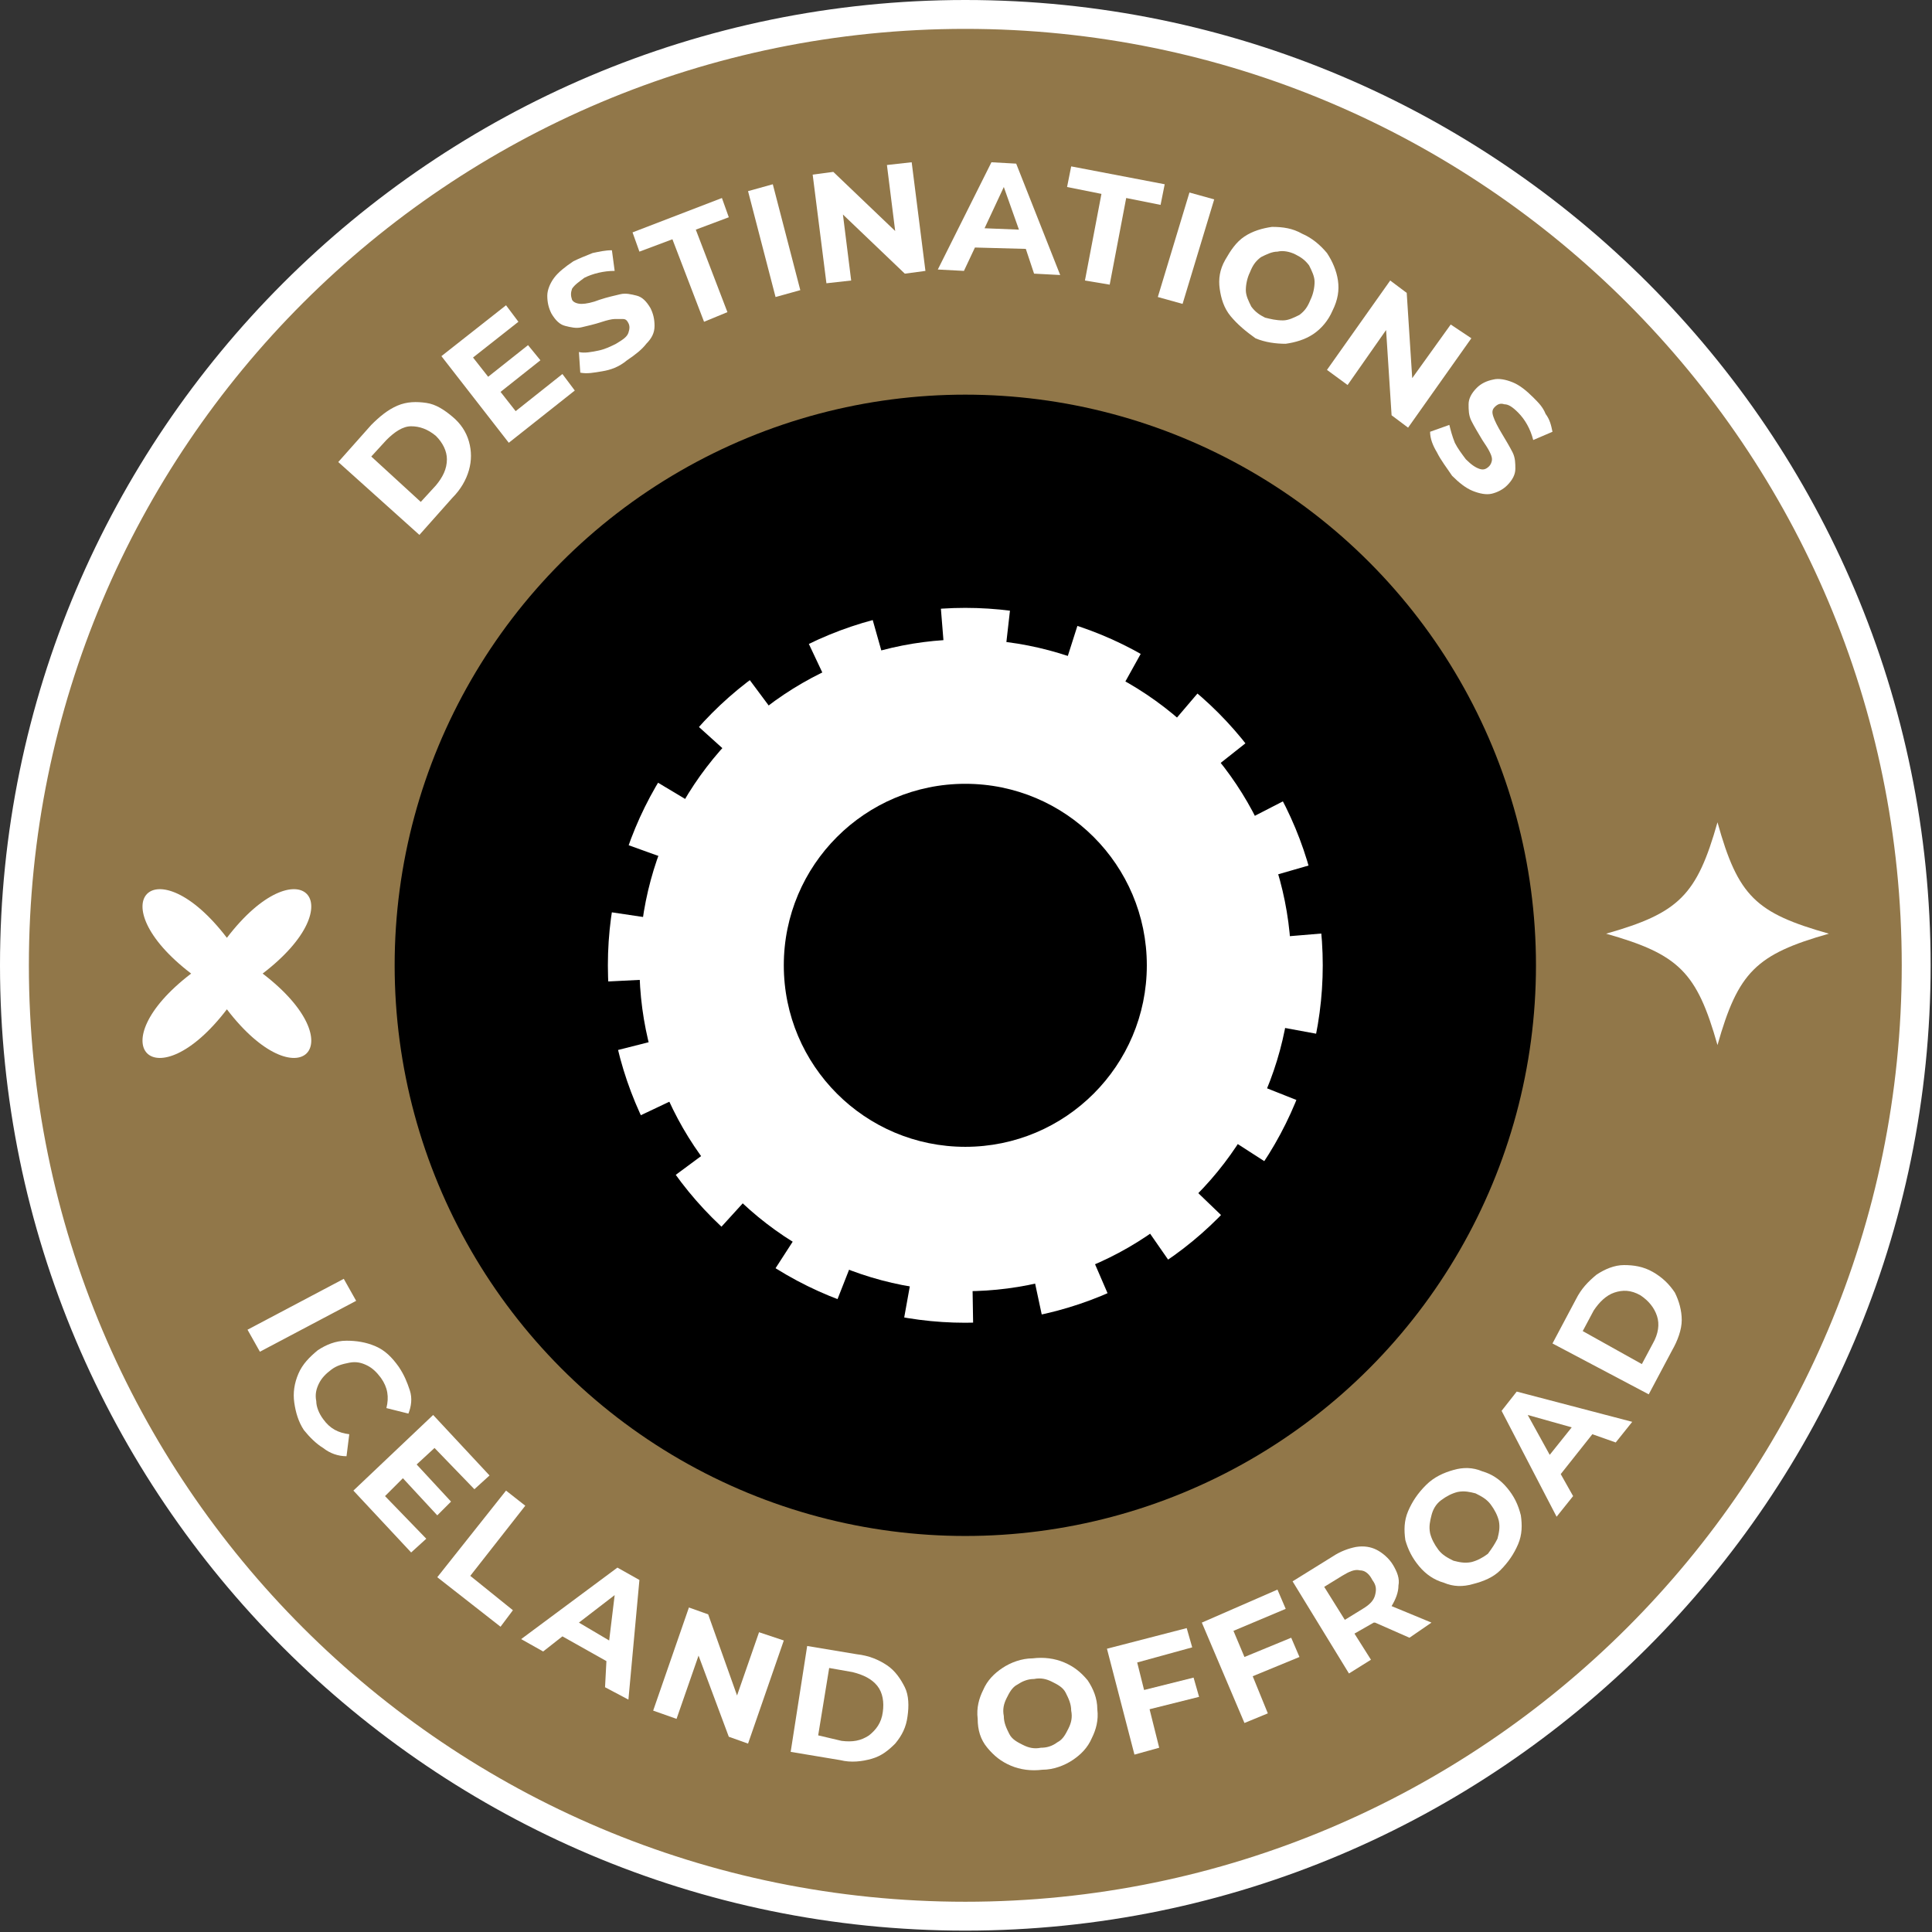 <?xml version="1.0" encoding="UTF-8"?> <!-- Generator: Adobe Illustrator 18.0.0, SVG Export Plug-In . SVG Version: 6.00 Build 0) --> <svg xmlns="http://www.w3.org/2000/svg" xmlns:xlink="http://www.w3.org/1999/xlink" id="Слой_1" x="0px" y="0px" viewBox="0 0 140.5 140.5" xml:space="preserve"><rect x="0" y="0" width="140.5" height="140.5" fill="#333333" stroke="none"/> <g> <g> <path fill="#917749" d="M70.2,139.4c-38.1,0-69.2-31-69.2-69.2S32.1,1,70.2,1s69.2,31,69.2,69.2S108.4,139.4,70.2,139.4z"></path> <path fill="#FFFFFF" d="M70.2,2.1c37.6,0,68.1,30.5,68.1,68.1s-30.5,68.1-68.1,68.1S2.1,107.9,2.1,70.2S32.6,2.1,70.2,2.1 M70.2,0 C31.5,0,0,31.5,0,70.2s31.5,70.2,70.2,70.2s70.2-31.5,70.2-70.2S109,0,70.2,0L70.2,0z"></path> </g> <g> <path fill="#FFFFFF" d="M25,93l0.9,1.6l-7,3.7l-0.9-1.6L25,93z"></path> <path fill="#FFFFFF" d="M21.4,102c-0.1-0.7,0-1.4,0.3-2.1c0.3-0.7,0.8-1.2,1.4-1.7c0.6-0.4,1.3-0.7,2.1-0.7c0.7,0,1.4,0.1,2.1,0.4 c0.7,0.3,1.2,0.8,1.7,1.5c0.4,0.6,0.6,1.1,0.8,1.7s0.1,1.2-0.1,1.7l-1.6-0.4c0.2-0.8,0.1-1.5-0.4-2.2c-0.3-0.4-0.6-0.7-1-0.9 s-0.8-0.3-1.3-0.2s-0.9,0.2-1.3,0.5c-0.4,0.3-0.7,0.6-0.9,1c-0.2,0.4-0.3,0.8-0.2,1.3c0,0.4,0.2,0.9,0.5,1.3 c0.5,0.7,1.1,1,1.9,1.1l-0.2,1.6c-0.6,0-1.2-0.2-1.7-0.6c-0.5-0.3-1-0.8-1.4-1.3C21.7,103.4,21.5,102.7,21.4,102z"></path> <path fill="#FFFFFF" d="M31,111.9l-1.1,1l-4.2-4.5l5.8-5.5l4.1,4.4l-1.1,1l-2.9-3l-1.3,1.2l2.5,2.7l-1,1l-2.5-2.7l-1.3,1.3 L31,111.9z"></path> <path fill="#FFFFFF" d="M36.8,108.4l1.4,1.1l-4,5.1l3.1,2.5l-0.9,1.2l-4.6-3.6L36.8,108.4z"></path> <path fill="#FFFFFF" d="M44.1,120.8l-3.2-1.8l-1.4,1.1l-1.6-0.9l7-5.2l1.6,0.9l-0.8,8.7l-1.7-0.9L44.1,120.8z M44.3,119.3l0.4-3.3 l-2.6,2L44.3,119.3z"></path> <path fill="#FFFFFF" d="M57,119.3l-2.6,7.5l-1.4-0.5l-2.2-5.9l-1.6,4.6l-1.7-0.6l2.6-7.5l1.4,0.5l2.1,5.9l1.6-4.6L57,119.3z"></path> <path fill="#FFFFFF" d="M58.7,119.7l3.6,0.6c0.9,0.1,1.6,0.4,2.2,0.8c0.6,0.4,1,1,1.3,1.6c0.3,0.6,0.3,1.4,0.2,2.1 c-0.1,0.8-0.4,1.4-0.9,2c-0.5,0.5-1,0.9-1.7,1.1c-0.7,0.2-1.5,0.3-2.3,0.1l-3.6-0.6L58.7,119.7z M61.2,126.6c0.8,0.1,1.4,0,2-0.4 c0.5-0.4,0.9-0.9,1-1.7c0.1-0.7,0-1.4-0.4-1.9c-0.4-0.5-1-0.8-1.8-1l-1.7-0.3l-0.8,4.9L61.2,126.6z"></path> <path fill="#FFFFFF" d="M73.5,128.4c-0.7-0.3-1.2-0.7-1.7-1.3s-0.7-1.3-0.7-2.1c-0.1-0.8,0.1-1.5,0.4-2.1c0.3-0.7,0.8-1.2,1.4-1.6 c0.6-0.4,1.4-0.7,2.2-0.7c0.8-0.1,1.6,0,2.3,0.3c0.7,0.3,1.2,0.7,1.7,1.3c0.4,0.6,0.7,1.3,0.7,2.1c0.1,0.8-0.1,1.5-0.4,2.1 c-0.3,0.7-0.8,1.2-1.4,1.6c-0.6,0.4-1.4,0.7-2.2,0.7C75,128.8,74.2,128.7,73.5,128.4z M76.9,126.7c0.4-0.2,0.6-0.6,0.8-1 c0.2-0.4,0.3-0.8,0.2-1.3c0-0.5-0.2-0.9-0.4-1.3c-0.2-0.4-0.6-0.6-1-0.8c-0.4-0.2-0.8-0.3-1.3-0.2c-0.5,0-0.9,0.2-1.2,0.4 c-0.4,0.2-0.6,0.6-0.8,1c-0.2,0.4-0.3,0.8-0.2,1.3c0,0.5,0.2,0.9,0.4,1.3c0.2,0.4,0.6,0.6,1,0.8c0.4,0.2,0.8,0.3,1.3,0.2 C76.1,127.1,76.5,127,76.9,126.7z"></path> <path fill="#FFFFFF" d="M82.7,120.9l0.5,2l3.6-0.9l0.4,1.4l-3.6,0.9l0.7,2.8l-1.8,0.5l-2-7.7l5.8-1.5l0.4,1.4L82.7,120.9z"></path> <path fill="#FFFFFF" d="M89.7,118.6l0.8,1.9l3.4-1.4l0.6,1.4l-3.4,1.4l1.1,2.7l-1.7,0.7l-3.1-7.3l5.5-2.4l0.6,1.4L89.7,118.6z"></path> <path fill="#FFFFFF" d="M102.5,119.1l-2.5-1.1l-0.1,0l-1.4,0.8l1.2,1.9l-1.6,1L94,115l2.9-1.8c0.6-0.4,1.2-0.6,1.7-0.7 c0.6-0.1,1.1,0,1.5,0.2s0.9,0.6,1.2,1.1c0.3,0.5,0.5,1,0.4,1.5c0,0.5-0.2,1-0.5,1.5l2.9,1.2L102.5,119.1z M98.9,114.2 c-0.4-0.1-0.8,0.1-1.3,0.4l-1.3,0.8l1.5,2.4l1.3-0.8c0.5-0.3,0.8-0.6,0.9-1c0.1-0.4,0.1-0.7-0.2-1.1 C99.6,114.5,99.3,114.2,98.9,114.2z"></path> <path fill="#FFFFFF" d="M107.1,115.2c-0.7,0.2-1.4,0.2-2.1-0.1c-0.7-0.2-1.3-0.6-1.8-1.2c-0.5-0.6-0.8-1.2-1-1.9 c-0.1-0.7-0.1-1.4,0.2-2.1c0.3-0.7,0.7-1.3,1.3-1.9s1.3-0.9,2-1.1c0.7-0.2,1.4-0.2,2.1,0.1c0.7,0.2,1.3,0.6,1.8,1.2 c0.5,0.6,0.8,1.2,1,2c0.1,0.7,0.1,1.4-0.2,2.1c-0.3,0.7-0.7,1.3-1.3,1.9C108.6,114.7,107.9,115,107.1,115.2z M108.9,111.9 c0.1-0.4,0.2-0.8,0.1-1.3c-0.1-0.4-0.3-0.8-0.6-1.2s-0.7-0.6-1.1-0.8c-0.4-0.1-0.8-0.2-1.3-0.1c-0.4,0.1-0.8,0.3-1.2,0.6 c-0.4,0.3-0.6,0.7-0.7,1.1c-0.1,0.4-0.2,0.8-0.1,1.3c0.1,0.4,0.3,0.8,0.6,1.2c0.3,0.4,0.7,0.6,1.1,0.8c0.4,0.1,0.8,0.2,1.3,0.1 c0.4-0.1,0.8-0.3,1.2-0.6C108.5,112.6,108.7,112.3,108.9,111.9z"></path> <path fill="#FFFFFF" d="M115.8,104.3l-2.3,2.9l0.9,1.6l-1.2,1.5l-4-7.7l1.1-1.4l8.4,2.2l-1.2,1.5L115.8,104.3z M114.3,103.8 l-3.2-0.9l1.6,2.9L114.3,103.8z"></path> <path fill="#FFFFFF" d="M112.9,97.7l1.7-3.2c0.4-0.8,0.9-1.3,1.5-1.8c0.6-0.4,1.3-0.7,2-0.7s1.4,0.1,2.1,0.5 c0.7,0.4,1.2,0.9,1.6,1.5c0.3,0.6,0.5,1.3,0.5,2c0,0.7-0.3,1.5-0.7,2.2l-1.7,3.2L112.9,97.7z M120.2,97.7c0.4-0.7,0.5-1.4,0.3-2 c-0.2-0.6-0.6-1.1-1.2-1.5c-0.7-0.4-1.3-0.4-1.9-0.2c-0.6,0.2-1.1,0.7-1.5,1.3l-0.8,1.5l4.3,2.4L120.2,97.7z"></path> </g> <g> <g> <path fill="#FFFFFF" d="M24.6,33.6l2.4-2.7c0.6-0.6,1.2-1.1,1.9-1.4c0.7-0.3,1.4-0.3,2.1-0.2c0.7,0.1,1.3,0.5,1.9,1 c0.6,0.5,1,1.1,1.2,1.8s0.2,1.4,0,2.1s-0.6,1.4-1.2,2l-2.4,2.7L24.6,33.6z M31.7,35.3c0.5-0.6,0.8-1.2,0.8-1.9 c0-0.6-0.3-1.2-0.8-1.7c-0.6-0.5-1.2-0.7-1.8-0.7c-0.6,0-1.2,0.4-1.8,1L27,33.2l3.6,3.3L31.7,35.3z"></path> <path fill="#FFFFFF" d="M40.9,27.2l0.9,1.2L37,32.2l-4.9-6.3l4.7-3.7l0.9,1.2l-3.3,2.6l1.1,1.4l2.9-2.3l0.9,1.1l-2.9,2.3l1.1,1.4 L40.9,27.2z"></path> <path fill="#FFFFFF" d="M43.8,27c-0.6,0.1-1.1,0.2-1.6,0.1l-0.1-1.5c0.4,0.1,0.9,0,1.4-0.1s0.9-0.3,1.3-0.5 c0.5-0.3,0.8-0.5,0.9-0.8s0.1-0.5,0-0.7c-0.1-0.2-0.2-0.3-0.4-0.3c-0.2,0-0.4,0-0.6,0c-0.2,0-0.6,0.1-0.9,0.2 c-0.6,0.2-1.1,0.3-1.5,0.4c-0.4,0.1-0.8,0-1.2-0.1c-0.4-0.1-0.7-0.4-1-0.9c-0.2-0.4-0.3-0.8-0.3-1.3c0-0.4,0.2-0.9,0.5-1.3 c0.3-0.4,0.8-0.8,1.4-1.2c0.4-0.2,0.9-0.4,1.4-0.6c0.5-0.1,0.9-0.2,1.4-0.2l0.2,1.5c-0.8,0-1.6,0.2-2.2,0.5 c-0.4,0.3-0.7,0.5-0.9,0.8c-0.1,0.3-0.1,0.5,0,0.8c0.1,0.2,0.4,0.3,0.7,0.3c0.3,0,0.8-0.1,1.3-0.3c0.6-0.2,1.1-0.3,1.5-0.4 c0.4-0.1,0.8,0,1.2,0.1c0.4,0.1,0.7,0.4,1,0.9c0.2,0.4,0.3,0.8,0.3,1.3c0,0.5-0.2,0.9-0.6,1.3c-0.3,0.4-0.8,0.8-1.4,1.2 C45,26.7,44.4,26.9,43.8,27z"></path> <path fill="#FFFFFF" d="M48.9,17.4l-2.4,0.9L46,16.9l6.5-2.5l0.5,1.4l-2.4,0.9l2.3,6l-1.7,0.7L48.9,17.4z"></path> <path fill="#FFFFFF" d="M54.4,13.9l1.8-0.5l2,7.7l-1.8,0.5L54.4,13.9z"></path> <path fill="#FFFFFF" d="M66.3,11.8l1,7.9l-1.5,0.2l-4.5-4.3l0.6,4.8l-1.8,0.2l-1-7.9l1.5-0.2l4.5,4.3L64.5,12L66.3,11.8z"></path> <path fill="#FFFFFF" d="M74.6,18.1L70.9,18l-0.8,1.7l-1.9-0.1l3.9-7.8l1.8,0.1l3.2,8.1l-1.9-0.1L74.6,18.1z M74.1,16.7l-1.1-3.1 l-1.4,3L74.1,16.7z"></path> <path fill="#FFFFFF" d="M80.1,14.1l-2.5-0.5l0.3-1.5l6.8,1.3l-0.3,1.5l-2.5-0.5l-1.2,6.3l-1.8-0.3L80.1,14.1z"></path> <path fill="#FFFFFF" d="M86.5,14l1.8,0.5l-2.3,7.6l-1.8-0.5L86.5,14z"></path> <path fill="#FFFFFF" d="M89.5,23c-0.5-0.6-0.7-1.3-0.8-2c-0.1-0.7,0-1.4,0.4-2.1s0.8-1.3,1.4-1.7c0.6-0.4,1.3-0.6,2-0.7 c0.8,0,1.5,0.1,2.2,0.5c0.7,0.3,1.3,0.8,1.8,1.4c0.4,0.6,0.7,1.3,0.8,2c0.1,0.7,0,1.4-0.4,2.2c-0.3,0.7-0.8,1.3-1.4,1.7 s-1.3,0.6-2,0.7c-0.7,0-1.5-0.1-2.2-0.4C90.6,24.1,90,23.6,89.5,23z M93.3,23.3c0.4,0,0.8-0.2,1.2-0.4c0.4-0.3,0.6-0.6,0.8-1.1 c0.2-0.4,0.3-0.9,0.3-1.3c0-0.4-0.2-0.8-0.4-1.2c-0.3-0.4-0.6-0.6-1-0.8c-0.4-0.2-0.9-0.3-1.3-0.2c-0.4,0-0.8,0.2-1.2,0.4 c-0.4,0.3-0.6,0.6-0.8,1.1c-0.2,0.4-0.3,0.9-0.3,1.3c0,0.4,0.2,0.8,0.4,1.2c0.3,0.4,0.6,0.6,1,0.8C92.4,23.2,92.8,23.3,93.3,23.3 z"></path> <path fill="#FFFFFF" d="M107,24.6l-4.6,6.5l-1.2-0.9l-0.4-6.2L98,28l-1.5-1.1l4.6-6.5l1.2,0.9l0.4,6.2l2.8-3.9L107,24.6z"></path> <path fill="#FFFFFF" d="M104.5,32.9c-0.3-0.5-0.5-1-0.5-1.5l1.4-0.5c0.1,0.4,0.2,0.8,0.4,1.3c0.2,0.4,0.5,0.8,0.8,1.2 c0.4,0.4,0.7,0.6,1,0.7c0.3,0.1,0.5,0,0.7-0.2c0.1-0.1,0.2-0.3,0.2-0.5c0-0.2-0.1-0.4-0.2-0.6c-0.1-0.2-0.3-0.5-0.5-0.8 c-0.3-0.5-0.6-1-0.8-1.4c-0.2-0.4-0.2-0.8-0.2-1.2s0.2-0.8,0.6-1.2c0.3-0.3,0.7-0.5,1.2-0.6c0.4-0.1,0.9,0,1.4,0.2 c0.5,0.2,1,0.6,1.5,1.1c0.4,0.4,0.7,0.7,0.9,1.2c0.3,0.4,0.4,0.8,0.5,1.3l-1.4,0.6c-0.2-0.8-0.6-1.5-1.1-2 c-0.4-0.4-0.7-0.6-1-0.6c-0.3-0.1-0.5,0-0.7,0.2c-0.2,0.2-0.2,0.4-0.1,0.7c0.1,0.3,0.3,0.7,0.6,1.2c0.3,0.5,0.6,1,0.8,1.4 c0.2,0.4,0.2,0.8,0.2,1.2s-0.2,0.8-0.6,1.2c-0.3,0.3-0.7,0.5-1.1,0.6c-0.4,0.1-0.9,0-1.4-0.2c-0.5-0.2-1-0.6-1.5-1.1 C105.2,34,104.8,33.5,104.5,32.9z"></path> </g> </g> <path fill="#FFFFFF" d="M16.5,73.4c5.2,6.8,9.4,2.6,2.6-2.6c6.8-5.2,2.6-9.4-2.6-2.6c-5.2-6.8-9.4-2.6-2.6,2.6 C7.1,76,11.3,80.2,16.5,73.4z"></path> <circle cx="70.2" cy="70.2" r="41.5"></circle> <path fill="#FFFFFF" d="M124.9,59.8c-1.5,5.3-2.8,6.6-8.1,8.1c5.3,1.5,6.6,2.8,8.1,8.1c1.5-5.3,2.8-6.6,8.1-8.1 C127.7,66.4,126.4,65.2,124.9,59.8z"></path> <circle fill="#FFFFFF" cx="70.2" cy="70.2" r="23.7"></circle> <circle cx="70.2" cy="70.2" r="13.2"></circle> <circle fill="none" stroke="#FFFFFF" stroke-width="4.587" stroke-miterlimit="10" stroke-dasharray="4.587,4.587" cx="70.2" cy="70.2" r="23.7"></circle> </g> </svg> 